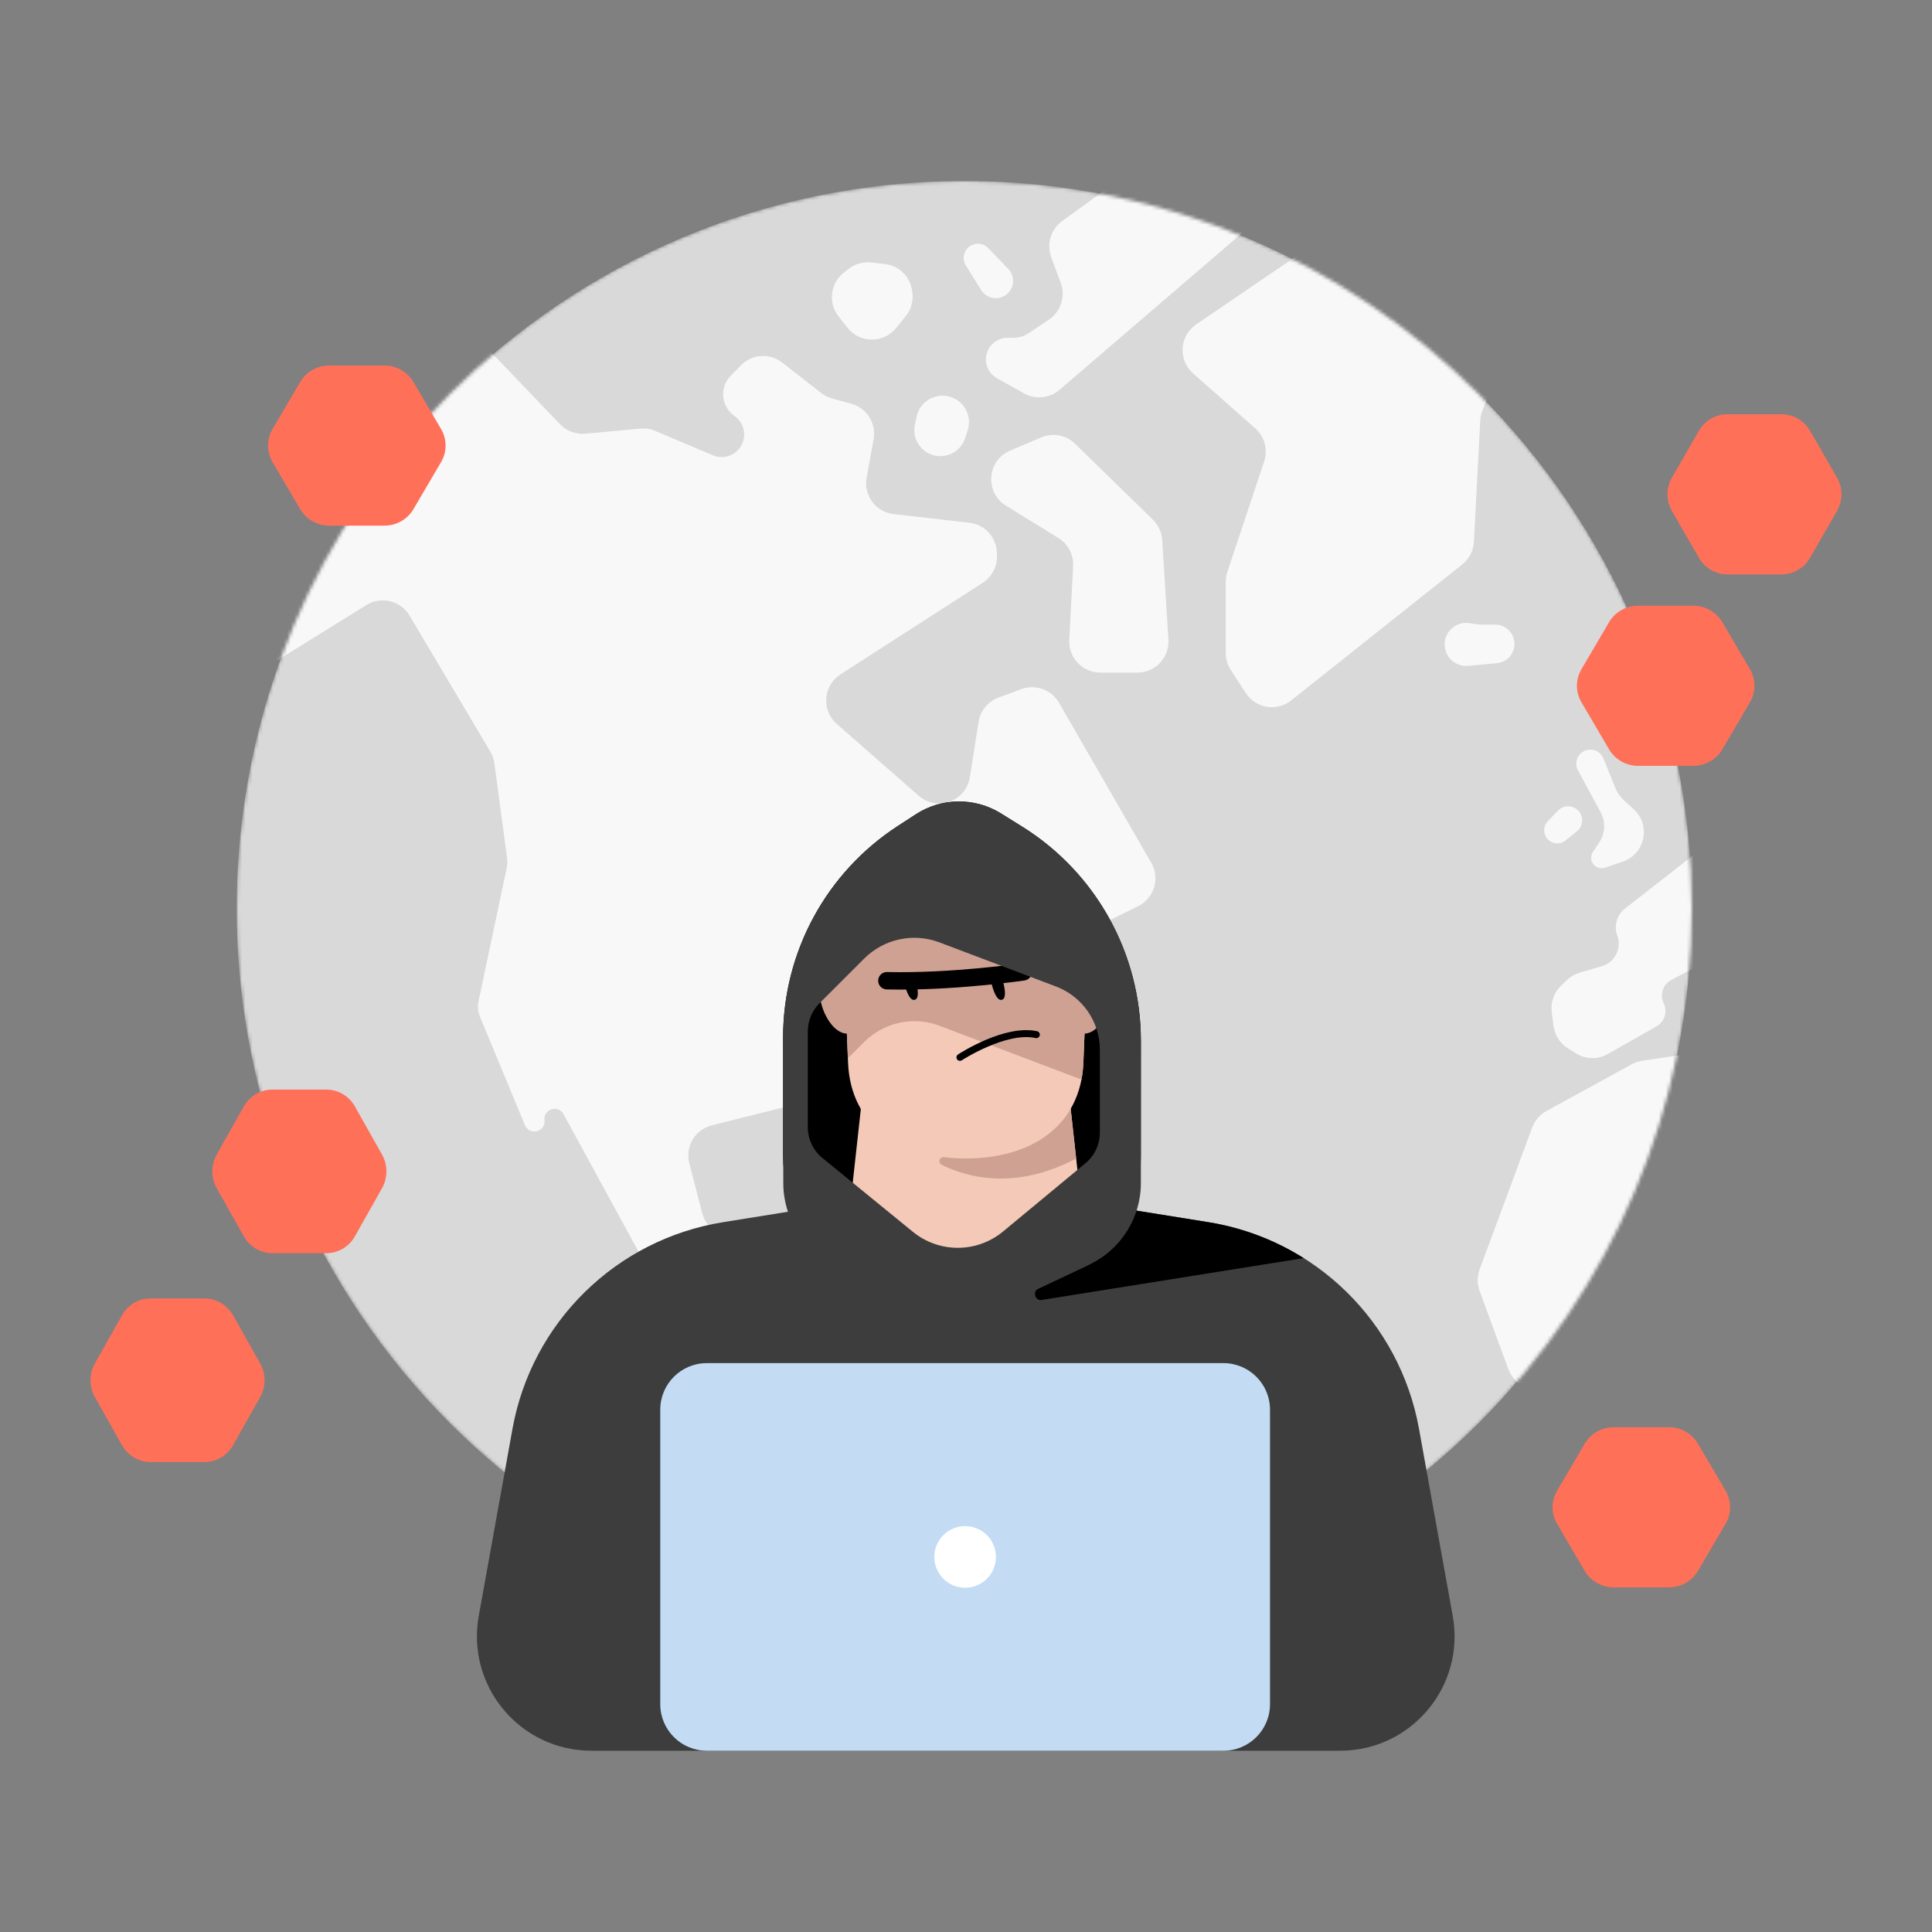 <svg width="555" height="555" viewBox="0 0 555 555" fill="none" xmlns="http://www.w3.org/2000/svg">
<rect x="0" y="0" width="555" height="555" fill="#808080" stroke="none"/>
<mask id="mask0_621_3711" style="mask-type:alpha" maskUnits="userSpaceOnUse" x="68" y="52" width="418" height="418">
<path d="M486 261C486 376.428 392.428 470 277 470C161.572 470 68 376.428 68 261C68 145.572 161.572 52 277 52C392.428 52 486 145.572 486 261Z" fill="#D9D9D9"/>
</mask>
<g mask="url(#mask0_621_3711)">
<path d="M486 261C486 376.428 392.428 470 277 470C161.572 470 68 376.428 68 261C68 145.572 161.572 52 277 52C392.428 52 486 145.572 486 261Z" fill="#D9D9D9"/>
<path d="M74.53 177.043L68.858 154.354C68.175 151.622 68.821 148.727 70.601 146.544L94.79 116.894C95.058 116.565 95.303 116.217 95.522 115.853L112.509 87.624C115.544 82.581 122.543 81.803 126.612 86.056L160.864 121.865C162.747 123.833 165.425 124.835 168.137 124.584L183.924 123.127C185.389 122.992 186.865 123.221 188.22 123.793L204.782 130.791C207.988 132.146 211.692 130.722 213.164 127.567C214.434 124.845 213.664 121.607 211.305 119.748L210.62 119.209C207.086 116.424 206.746 111.19 209.889 107.971L212.834 104.957C216.014 101.701 221.135 101.358 224.721 104.161L235.885 112.889C236.819 113.62 237.89 114.157 239.035 114.469L244.512 115.963C248.978 117.181 251.772 121.61 250.949 126.166L248.95 137.227C248.032 142.305 251.598 147.102 256.725 147.687L278.469 150.166C282.979 150.68 286.386 154.498 286.386 159.038V159.928C286.386 162.964 284.843 165.792 282.29 167.436L241.428 193.741C236.437 196.954 235.912 204.052 240.375 207.964L263.904 228.586C269.192 233.221 277.515 230.207 278.609 223.26L281.11 207.381C281.613 204.19 283.8 201.519 286.829 200.397L293.387 197.968C297.471 196.456 302.051 198.11 304.225 201.883L330.717 247.855C333.292 252.323 331.557 258.037 326.933 260.32L285.46 280.79C283.207 281.902 281.527 283.911 280.832 286.325L277.143 299.127C276.469 301.466 274.87 303.428 272.716 304.559L259.382 311.566C257.126 312.751 255.485 314.843 254.87 317.315L253.073 324.541C251.073 332.582 240.151 333.799 236.43 326.396L234.675 322.904C232.799 319.171 228.585 317.238 224.531 318.251L204.495 323.26C199.685 324.463 196.776 329.353 198.015 334.154L201.715 348.494C202.97 353.356 207.986 356.228 212.814 354.848L219.532 352.929C223.566 351.776 227.47 355.111 226.962 359.276C226.596 362.279 228.574 365.068 231.53 365.714L232.709 365.972C235.498 366.582 237.662 368.785 238.222 371.585L238.838 374.662C239.383 377.39 241.169 379.708 243.668 380.931L252.96 385.478C254.82 386.388 256.938 386.623 258.952 386.144L285.064 379.931C287.576 379.333 290.222 379.852 292.323 381.353L336.937 413.234C337.332 413.517 337.75 413.767 338.187 413.982L373.12 431.167C377.119 433.134 379.055 437.747 377.658 441.978L368.813 468.765C368.333 470.219 367.487 471.525 366.357 472.558L341.814 494.979C340.803 495.903 340.018 497.047 339.52 498.323L332.276 516.865C331.892 517.849 331.337 518.756 330.636 519.545L297.113 557.297C294.944 559.739 294.282 563.171 295.386 566.245L306.758 597.887C308.188 601.867 306.004 606.235 301.961 607.479C298.514 608.54 294.805 606.966 293.171 603.751L275.202 568.374C274.436 566.865 274.114 565.17 274.274 563.485L281.573 486.687C281.798 484.325 281.072 481.97 279.557 480.143L240.117 432.582C237.31 429.197 237.385 424.273 240.295 420.975L249.367 410.694C252.841 406.756 252.184 400.686 247.948 397.583L227.142 382.341C226.594 381.939 226 381.601 225.375 381.334L189.004 365.791C187.159 365.002 185.633 363.616 184.673 361.854L161.885 320.056C160.349 317.238 156.052 318.594 156.412 321.784C156.792 325.149 152.103 326.361 150.805 323.232L137.897 292.111C137.302 290.677 137.156 289.096 137.477 287.577L145.541 249.434C145.752 248.438 145.791 247.412 145.656 246.403L142.024 219.27C141.864 218.077 141.465 216.929 140.85 215.894L117.645 176.832C115.091 172.534 109.507 171.169 105.259 173.806L74.396 192.962C72.601 194.076 70.258 193.679 68.93 192.036C67.445 190.197 67.775 187.494 69.659 186.067L71.968 184.316C74.202 182.624 75.21 179.761 74.53 177.043Z" fill="#F8F8F8"/>
<path d="M280.564 355.361L250.256 345.814C248.371 345.22 246.347 346.185 245.621 348.023C244.816 350.064 245.917 352.358 248.013 353.005L278.374 362.381C280.339 362.988 282.419 361.865 282.991 359.89C283.546 357.972 282.469 355.961 280.564 355.361Z" fill="#F8F8F8"/>
<path d="M304.046 154.549L288.986 145.266C282.821 141.465 283.507 132.292 290.169 129.451L299.089 125.648C302.405 124.234 306.246 124.954 308.827 127.471L331.191 149.295C332.776 150.842 333.73 152.922 333.867 155.132L335.645 183.736C335.964 188.876 331.882 193.219 326.733 193.219H316.085C310.97 193.219 306.901 188.931 307.168 183.824L308.277 162.616C308.448 159.356 306.825 156.262 304.046 154.549Z" fill="#F8F8F8"/>
<path d="M277.246 125.894L277.983 123.652C279.399 119.343 276.753 114.761 272.313 113.834C268.222 112.979 264.208 115.586 263.324 119.671L262.826 121.977C261.923 126.153 264.694 130.236 268.909 130.938C272.552 131.545 276.093 129.403 277.246 125.894Z" fill="#F8F8F8"/>
<path d="M262.102 84.111L262.039 83.608C261.528 79.516 258.28 76.306 254.181 75.843L250.281 75.403C247.938 75.138 245.586 75.811 243.737 77.275L242.357 78.367C238.494 81.426 237.839 87.037 240.894 90.903L243.468 94.161C247.012 98.647 253.799 98.693 257.404 94.256L260.172 90.849C261.707 88.96 262.404 86.526 262.102 84.111Z" fill="#F8F8F8"/>
<path d="M281.839 83.312L277.454 76.254C276.076 74.037 277.1 71.115 279.56 70.242C281.073 69.704 282.761 70.103 283.875 71.26L289.636 77.248C291.865 79.564 291.34 83.354 288.566 84.978C286.243 86.338 283.259 85.599 281.839 83.312Z" fill="#F8F8F8"/>
<path d="M355.944 67.704L304.363 111.986C301.525 114.422 297.469 114.831 294.201 113.011L286.404 108.667C284.437 107.571 283.218 105.497 283.218 103.246C283.218 99.818 285.997 97.04 289.424 97.04H291.128C292.7 97.04 294.237 96.571 295.542 95.694L301.328 91.803C304.743 89.507 306.146 85.173 304.726 81.311L301.972 73.825C300.592 70.073 301.874 65.862 305.11 63.515L318.641 53.701C320.166 52.595 322 52 323.884 52L350.128 52C358.415 52 362.232 62.306 355.944 67.704Z" fill="#F8F8F8"/>
<path d="M360.591 123.049L342.734 107.274C338.369 103.419 338.804 96.484 343.617 93.204L379.246 68.924C380.534 68.046 382.03 67.52 383.585 67.4L424.138 64.262C428.45 63.929 432.381 66.734 433.469 70.92L436.876 84.035C437.339 85.818 437.239 87.7 436.591 89.423L425.783 118.168C425.46 119.026 425.271 119.929 425.223 120.845L423.406 155.629C423.273 158.185 422.049 160.56 420.046 162.153L370.913 201.213C366.789 204.492 360.736 203.505 357.867 199.085L353.563 192.454C352.623 191.007 352.123 189.318 352.123 187.592V167.095C352.123 166.135 352.278 165.182 352.582 164.271L363.151 132.565C364.283 129.167 363.276 125.421 360.591 123.049Z" fill="#F8F8F8"/>
<path d="M430.011 190.517L421.731 191.27C418.757 191.541 416.017 189.645 415.221 186.768C414.032 182.469 417.653 178.367 422.066 179.013L424.435 179.36C424.806 179.414 425.18 179.441 425.555 179.441H429.508C433.633 179.441 436.316 183.783 434.471 187.473C433.612 189.191 431.924 190.343 430.011 190.517Z" fill="#F8F8F8"/>
<path d="M503.867 289.848L496.074 280.888C493.356 277.764 488.847 276.918 485.182 278.845L480.14 281.496C477.716 282.771 476.738 285.738 477.93 288.204C479.094 290.612 478.192 293.509 475.867 294.831L461.875 302.786C459.016 304.412 455.494 304.334 452.709 302.584L450.367 301.111C448.103 299.688 446.596 297.325 446.261 294.672L445.76 290.713C445.405 287.904 446.403 285.093 448.45 283.137L450.139 281.523C451.178 280.53 452.442 279.802 453.822 279.402L460.092 277.585C463.878 276.488 465.943 272.414 464.589 268.712C463.574 265.939 464.464 262.829 466.791 261.011L485.307 246.553C487.448 244.881 488.699 242.316 488.699 239.599V235.76C488.699 234.543 489.427 233.445 490.548 232.971C491.705 232.481 493.044 232.757 493.914 233.663L497.651 237.559C498.722 238.676 500.064 239.495 501.547 239.937L508.322 241.953C510.351 242.557 512.53 242.42 514.468 241.566L519.676 239.272C522.183 238.168 524.044 235.974 524.726 233.321L525.51 230.266C526.082 228.037 527.494 226.115 529.45 224.901L533.663 222.285C534.403 221.826 534.947 221.109 535.191 220.273C535.579 218.944 535.155 217.512 534.106 216.608L528.634 211.894C527.244 210.696 526.561 208.871 526.825 207.054C527.338 203.511 524.306 200.465 520.76 200.965C518.289 201.314 516.384 203.319 516.161 205.804L514.457 224.863C514.119 228.641 511.072 231.606 507.286 231.841L506.927 231.863C504.055 232.042 501.356 230.477 500.084 227.896L498.783 225.26C497.775 223.216 495.311 222.363 493.255 223.346C491.519 224.176 489.439 223.708 488.227 222.213L485.375 218.695C483.088 215.875 482.737 211.951 484.486 208.77L505.364 170.799C506.039 169.572 506.992 168.521 508.148 167.731L524.33 156.664C527.112 154.762 530.729 154.588 533.681 156.215L560.629 171.071C561.968 171.809 562.8 173.218 562.8 174.747C562.8 176.556 561.64 178.162 559.922 178.731L551.377 181.559C548.936 182.367 547.893 185.245 549.249 187.429C550.221 188.997 552.145 189.689 553.893 189.101L562.73 186.13C565.718 185.126 567.73 182.326 567.73 179.174C567.73 177.519 568.289 175.913 569.317 174.616L571.544 171.805C573.003 169.965 575.127 168.773 577.458 168.488L598.308 165.937C600.115 165.716 601.81 164.948 603.168 163.737L607.703 159.691C610.372 157.31 611.363 153.565 610.22 150.176L608.773 145.884C607.769 142.905 608.87 139.621 611.468 137.849C613.177 136.684 615.313 136.333 617.305 136.889L624.782 138.978C628.715 140.076 632.892 138.367 634.926 134.826L659.757 91.604C660.987 89.463 663.048 87.927 665.451 87.361L676.872 84.669C679.085 84.148 681.415 84.49 683.384 85.627L698.588 94.405C700.468 95.49 701.888 97.223 702.583 99.279L703.876 103.107C705.515 107.957 710.889 110.439 715.644 108.542L730.521 102.607C732.903 101.657 735.578 101.777 737.866 102.936L750.76 109.47C753.847 111.035 757.56 110.674 760.289 108.545L779.061 93.9C781.128 92.287 783.8 91.664 786.367 92.197L829.86 101.216C832.234 101.708 834.707 101.213 836.709 99.846L850.916 90.141C853.037 88.692 855.679 88.227 858.167 88.864L871.224 92.207C872.04 92.416 872.882 92.508 873.724 92.481L892.288 91.887C899.394 91.66 903.903 99.425 900.182 105.484L895.63 112.897C893.688 116.059 893.904 120.093 896.173 123.029L899.475 127.302C901.25 129.599 901.797 132.614 900.944 135.388L897.106 147.862C896.339 150.353 894.522 152.385 892.132 153.424L879.895 158.744C875.675 160.579 873.541 165.32 874.964 169.695L886.452 205.008C887.451 208.08 886.094 211.424 883.238 212.932C880.127 214.573 876.276 213.503 874.458 210.492L865.766 196.096C864.462 193.936 864.132 191.325 864.859 188.909L867.152 181.285C868.301 177.466 866.715 173.353 863.299 171.295C860.003 169.308 855.794 169.715 852.94 172.297L847.375 177.328C845.288 179.215 842.434 180.008 839.673 179.468L836.014 178.752C832.729 178.11 829.36 179.358 827.288 181.987L817.95 193.831C815.029 197.535 815.493 202.872 819.01 206.016L832.996 218.52C834.14 219.542 835.001 220.842 835.496 222.294L840.251 236.236C840.835 237.947 840.885 239.795 840.396 241.536L836.454 255.551C836.093 256.835 835.449 258.022 834.569 259.024L824.377 270.634C823.873 271.209 823.205 271.616 822.463 271.802C820.327 272.336 819.104 274.582 819.815 276.665L823.932 288.739C824.725 291.065 823.573 293.607 821.3 294.543C819.108 295.446 816.587 294.556 815.448 292.477L811.596 285.446C809.602 281.808 805.308 280.096 801.359 281.366C796.362 282.972 793.934 288.62 796.207 293.351L804.223 310.04C804.526 310.67 804.754 311.334 804.902 312.017L808.366 328.017C809.057 331.211 807.948 334.528 805.475 336.664L797.414 343.627C796.538 344.383 795.524 344.961 794.428 345.331L782.842 349.235C778.306 350.763 775.782 355.596 777.12 360.191L780.899 373.179C782.09 377.273 780.115 381.623 776.249 383.421L775.207 383.905C772.036 385.379 768.265 384.381 766.238 381.531L765.282 380.187C763.607 377.831 760.392 377.178 757.93 378.693C755.346 380.283 754.542 383.668 756.134 386.251L764.931 400.516C765.648 401.679 765.527 403.172 764.631 404.203C763.397 405.624 761.196 405.638 759.943 404.234L752.554 395.952C752.014 395.347 751.559 394.671 751.202 393.943L732.084 354.998C730.685 352.149 727.788 350.344 724.614 350.344C722.431 350.344 720.336 351.202 718.78 352.732L708.542 362.8C707.632 363.696 706.924 364.776 706.467 365.968L700.516 381.479C700.226 382.235 699.835 382.948 699.353 383.598L693.708 391.213C693.101 392.032 692.212 392.597 691.212 392.796C689.389 393.161 687.548 392.256 686.723 390.59L670.139 357.11C669.823 356.471 669.431 355.873 668.973 355.328L658.872 343.311C657.176 341.293 654.674 340.128 652.037 340.128H647.199C646.39 340.128 645.585 340.018 644.805 339.801L618.786 332.559C615.949 331.77 613.717 335.016 615.47 337.383C615.947 338.027 616.655 338.46 617.445 338.593L627.217 340.229C629.903 340.678 632.237 342.329 633.555 344.712L633.69 344.957C635.716 348.618 634.928 353.194 631.795 355.966L618.646 367.602C617.836 368.319 616.902 368.883 615.89 369.266L606.918 372.663C603.455 373.974 599.543 373.012 597.083 370.244L579.414 350.366C578.593 349.443 577.193 349.324 576.227 350.095C575.398 350.758 575.124 351.898 575.561 352.866L585.645 375.195C587.228 378.7 590.876 380.798 594.701 380.402L608.399 378.985C612.578 378.553 616.213 381.831 616.213 386.032C616.213 387.498 615.759 388.927 614.913 390.124L589.639 425.855C588.758 427.101 588.211 428.551 588.05 430.068L583.347 474.319C583.14 476.274 582.293 478.105 580.939 479.529L545.387 516.915C543.701 518.687 541.362 519.691 538.916 519.691H529.723C526.379 519.691 523.315 517.822 521.784 514.849L505.688 483.589C505.037 482.324 504.698 480.923 504.698 479.501V429.155C504.698 428.227 504.553 427.305 504.269 426.422L499.494 411.571C498.774 409.335 497.203 407.472 495.119 406.386L485.753 401.506C484.571 400.89 483.265 400.547 481.933 400.501L441.353 399.111C437.722 398.986 434.528 396.674 433.276 393.263L425.041 370.819C424.309 368.824 424.313 366.634 425.051 364.641L440.153 323.888C440.901 321.871 442.351 320.191 444.238 319.158L468.763 305.731C469.685 305.226 470.689 304.888 471.728 304.733L493.235 301.51C496.41 301.034 499.596 302.3 501.579 304.824L509.205 314.531C510.898 316.686 513.486 317.944 516.226 317.944H531.743C532.22 317.944 532.697 317.982 533.168 318.059L554.765 321.549C556.232 321.786 557.734 321.654 559.137 321.163L565.524 318.93C569.132 317.669 570.878 313.581 569.293 310.103C568.045 307.362 565.076 305.838 562.122 306.421L554.943 307.838C551.112 308.594 547.289 306.499 545.866 302.862C544.174 298.538 546.471 293.682 550.887 292.247L560.313 289.185C561.559 288.781 562.879 288.655 564.18 288.818L571.586 289.744C576.323 290.336 580.688 287.097 581.494 282.392L581.575 281.922C582.386 277.192 579.312 272.667 574.617 271.677L559.325 268.452C553.19 267.158 547.667 272.425 548.669 278.615L548.978 280.53C549.591 284.317 547.227 287.951 543.516 288.925C541.379 289.486 539.602 290.966 538.663 292.966L536.439 297.709C535.793 299.084 534.65 300.163 533.239 300.727C530.295 301.905 526.944 300.586 525.593 297.717L515.102 275.448C514.386 273.928 512.693 273.13 511.065 273.544C508.965 274.079 507.848 276.372 508.722 278.355L510.038 281.34C510.195 281.698 510.386 282.041 510.608 282.363L517.492 292.376C519.422 295.184 518.367 299.054 515.278 300.493C512.516 301.78 509.234 300.581 507.952 297.817L505.23 291.95C504.877 291.189 504.418 290.481 503.867 289.848Z" fill="#F8F8F8"/>
<path d="M459.805 233.318L453.299 221.299C452.286 219.429 452.896 217.095 454.692 215.958C456.822 214.611 459.651 215.519 460.599 217.854L464.12 226.527C464.614 227.745 465.371 228.838 466.336 229.73L469.343 232.505C474.305 237.086 472.582 245.306 466.197 247.507L461.088 249.269C459.742 249.733 458.256 249.191 457.523 247.971C456.929 246.98 456.954 245.737 457.587 244.771L459.444 241.936C461.139 239.348 461.278 236.039 459.805 233.318Z" fill="#F8F8F8"/>
<path d="M449.762 241.43L453.018 238.771C454.728 237.375 454.994 234.861 453.615 233.137C452.099 231.243 449.264 231.11 447.577 232.854L444.654 235.875C443.19 237.389 443.246 239.808 444.778 241.253C446.159 242.555 448.292 242.631 449.762 241.43Z" fill="#F8F8F8"/>
</g>
<path d="M327.735 298.924L327.722 332.285C327.722 351.626 312.04 367.307 292.699 367.307H259.978C240.637 367.307 224.956 351.626 224.956 332.285V298.021C224.956 273.477 237.386 250.588 257.987 237.234L263.117 233.904C270.529 229.103 280.038 229.011 287.542 233.673L293.524 237.399C314.797 250.627 327.728 273.885 327.728 298.931L327.735 298.924Z" fill="black"/>
<path d="M313.117 368.797H241.76L250.148 292.626H304.722L313.117 368.797Z" fill="#F4C9B8"/>
<path d="M277.421 332.799C258.561 332.799 244.344 323.396 243.618 305.248L242.464 276.483C241.666 256.628 257.552 240.096 277.421 240.096C297.29 240.096 313.175 256.628 312.377 276.483L311.223 305.248C310.498 323.389 296.281 332.799 277.421 332.799Z" fill="#F4C9B8"/>
<path d="M312.41 275.046C312.41 275.527 312.397 276.009 312.377 276.49L312.305 278.192L311.223 305.248C311.151 306.949 310.973 308.572 310.676 310.121L269.89 294.671C262.392 291.828 253.932 293.649 248.254 299.326L243.559 304.021L242.458 276.497C242.438 275.916 242.425 275.349 242.425 274.776C242.583 255.692 258.126 240.103 277.414 240.103C296.702 240.103 312.397 255.843 312.397 275.053L312.41 275.046Z" fill="#CEA193"/>
<path d="M251.196 285.544C251.196 281.225 247.694 277.717 243.368 277.717C239.043 277.717 235.541 281.218 235.541 285.544C235.541 289.87 239.043 296.926 243.368 296.926C247.694 296.926 251.196 289.863 251.196 285.544Z" fill="#CEA193"/>
<path d="M319.295 285.544C319.295 281.225 315.794 277.717 311.468 277.717C307.142 277.717 303.64 281.218 303.64 285.544C303.64 289.87 307.142 296.926 311.468 296.926C315.794 296.926 319.295 289.863 319.295 285.544Z" fill="#CEA193"/>
<path d="M275.759 304.747C275.43 304.747 275.113 304.589 274.922 304.292C274.619 303.83 274.751 303.21 275.212 302.907C275.759 302.551 288.651 294.209 297.916 296.24C298.457 296.359 298.8 296.893 298.681 297.434C298.563 297.974 298.029 298.317 297.488 298.199C289.047 296.346 276.432 304.503 276.307 304.582C276.135 304.694 275.951 304.747 275.759 304.747Z" fill="black"/>
<path d="M288.117 281.891C288.843 284.588 289.027 286.883 287.807 287.206C286.594 287.529 285.605 285.452 284.88 282.755C284.154 280.058 287.392 279.194 288.111 281.891H288.117Z" fill="black"/>
<path d="M263.085 281.891C263.81 284.588 263.995 286.883 262.775 287.206C261.555 287.529 260.572 285.452 259.847 282.755C259.122 280.058 262.359 279.194 263.078 281.891H263.085Z" fill="black"/>
<path d="M258.687 284.278C257.361 284.278 256.036 284.265 254.71 284.232C253.332 284.199 252.237 283.052 252.27 281.673C252.303 280.295 253.451 279.188 254.829 279.234C273.484 279.669 293.386 276.734 293.584 276.708C294.949 276.504 296.222 277.447 296.426 278.812C296.63 280.177 295.687 281.449 294.322 281.654C294.131 281.68 276.518 284.278 258.687 284.278Z" fill="black"/>
<path d="M277.42 332.799C275.264 332.799 273.174 332.674 271.156 332.43C269.87 332.272 269.336 334.019 270.496 334.599C277.612 338.147 291.473 342.117 309.146 332.806L307.57 318.529C302.083 327.959 290.945 332.806 277.414 332.806L277.42 332.799Z" fill="#CEA193"/>
<path d="M384.968 502.926H169.881C149.392 502.926 133.902 484.389 137.529 464.23L147.216 410.467C152.735 379.836 176.989 356.037 207.719 351.092L241.614 345.645C241.614 345.645 255.119 363.957 277.427 363.957C299.736 363.957 313.241 345.645 313.241 345.645L347.136 351.092C377.859 356.031 402.119 379.836 407.639 410.467L417.326 464.23C420.959 484.389 405.463 502.926 384.974 502.926H384.968Z" fill="#3D3D3D"/>
<path d="M312.899 363.291L298.299 370.182C296.505 371.026 297.343 373.737 299.301 373.427L374.49 361.412C366.319 356.275 357.067 352.694 347.13 351.098L319.744 346.693L312.899 363.291Z" fill="black"/>
<path d="M293.524 237.392L287.542 233.667C280.045 229.004 270.536 229.09 263.117 233.897L257.987 237.234C237.379 250.594 224.956 273.47 224.956 298.021L225.015 339.901C225.015 349.905 230.785 359.018 239.832 363.291L265.3 375.319C272.29 378.623 280.394 378.623 287.384 375.319L312.904 363.285C321.958 359.012 327.735 349.898 327.735 339.888V298.917C327.735 273.872 314.81 250.607 293.53 237.386L293.524 237.392ZM262.273 353.888L236.245 332.648C233.601 330.485 232.058 327.247 232.058 323.824V296.28C232.058 293.259 233.265 290.365 235.395 288.222L248.253 275.369C253.925 269.698 262.398 267.878 269.889 270.72L303.382 283.401C310.939 286.27 315.951 293.504 315.951 301.588V325.381C315.951 328.777 314.434 331.995 311.823 334.151L288.156 353.762C280.658 359.974 269.817 360.027 262.273 353.881V353.888Z" fill="#3D3D3D"/>
<path d="M351.455 502.926H203.043C195.658 502.926 189.67 496.939 189.67 489.553V404.954C189.67 397.569 195.658 391.581 203.043 391.581H351.455C358.841 391.581 364.828 397.569 364.828 404.954V489.553C364.828 496.939 358.841 502.926 351.455 502.926Z" fill="#C3DCF4"/>
<path d="M286.099 447.257C286.099 442.37 282.136 438.407 277.249 438.407C272.363 438.407 268.393 442.37 268.393 447.257C268.393 452.143 272.356 456.106 277.249 456.106C282.142 456.106 286.099 452.143 286.099 447.257Z" fill="white"/>
<path d="M486.43 174H470.57C467.128 174 463.947 175.804 462.226 178.745L454.291 192.255C452.57 195.185 452.57 198.804 454.291 201.734L462.226 215.255C463.947 218.184 467.128 220 470.57 220H486.43C489.872 220 493.053 218.196 494.774 215.255L502.709 201.734C504.43 198.804 504.43 195.185 502.709 192.255L494.774 178.745C493.053 175.816 489.872 174 486.43 174Z" fill="#FF7059"/>
<path d="M511.775 119H496.225C492.851 119 489.733 120.804 488.046 123.745L480.265 137.255C478.578 140.185 478.578 143.804 480.265 146.734L488.046 160.255C489.733 163.184 492.851 165 496.225 165H511.775C515.149 165 518.267 163.196 519.954 160.255L527.735 146.734C529.422 143.804 529.422 140.185 527.735 137.255L519.954 123.745C518.267 120.816 515.149 119 511.775 119Z" fill="#FF7059"/>
<path d="M110.43 105H94.57C91.128 105 87.947 106.804 86.226 109.745L78.291 123.255C76.57 126.185 76.57 129.804 78.291 132.734L86.226 146.255C87.947 149.184 91.128 151 94.57 151H110.43C113.872 151 117.053 149.196 118.774 146.255L126.709 132.734C128.43 129.804 128.43 126.185 126.709 123.255L118.774 109.745C117.053 106.816 113.872 105 110.43 105Z" fill="#FF7059"/>
<path d="M93.775 313H78.225C74.851 313 71.733 314.844 70.046 317.848L62.265 331.652C60.578 334.645 60.578 338.344 62.265 341.337L70.046 355.152C71.733 358.145 74.851 360 78.225 360H93.775C97.149 360 100.267 358.156 101.954 355.152L109.735 341.337C111.422 338.344 111.422 334.645 109.735 331.652L101.954 317.848C100.267 314.855 97.149 313 93.775 313Z" fill="#FF7059"/>
<path d="M58.775 373H43.225C39.851 373 36.733 374.844 35.045 377.848L27.265 391.652C25.578 394.645 25.578 398.344 27.265 401.337L35.045 415.152C36.733 418.145 39.851 420 43.225 420H58.775C62.149 420 65.267 418.156 66.954 415.152L74.735 401.337C76.422 398.344 76.422 394.645 74.735 391.652L66.954 377.848C65.267 374.855 62.149 373 58.775 373Z" fill="#FF7059"/>
<path d="M479.43 410H463.57C460.128 410 456.947 411.804 455.226 414.745L447.291 428.255C445.57 431.185 445.57 434.804 447.291 437.734L455.226 451.255C456.947 454.184 460.128 456 463.57 456H479.43C482.872 456 486.053 454.196 487.774 451.255L495.709 437.734C497.43 434.804 497.43 431.185 495.709 428.255L487.774 414.745C486.053 411.816 482.872 410 479.43 410Z" fill="#FF7059"/>
</svg>
